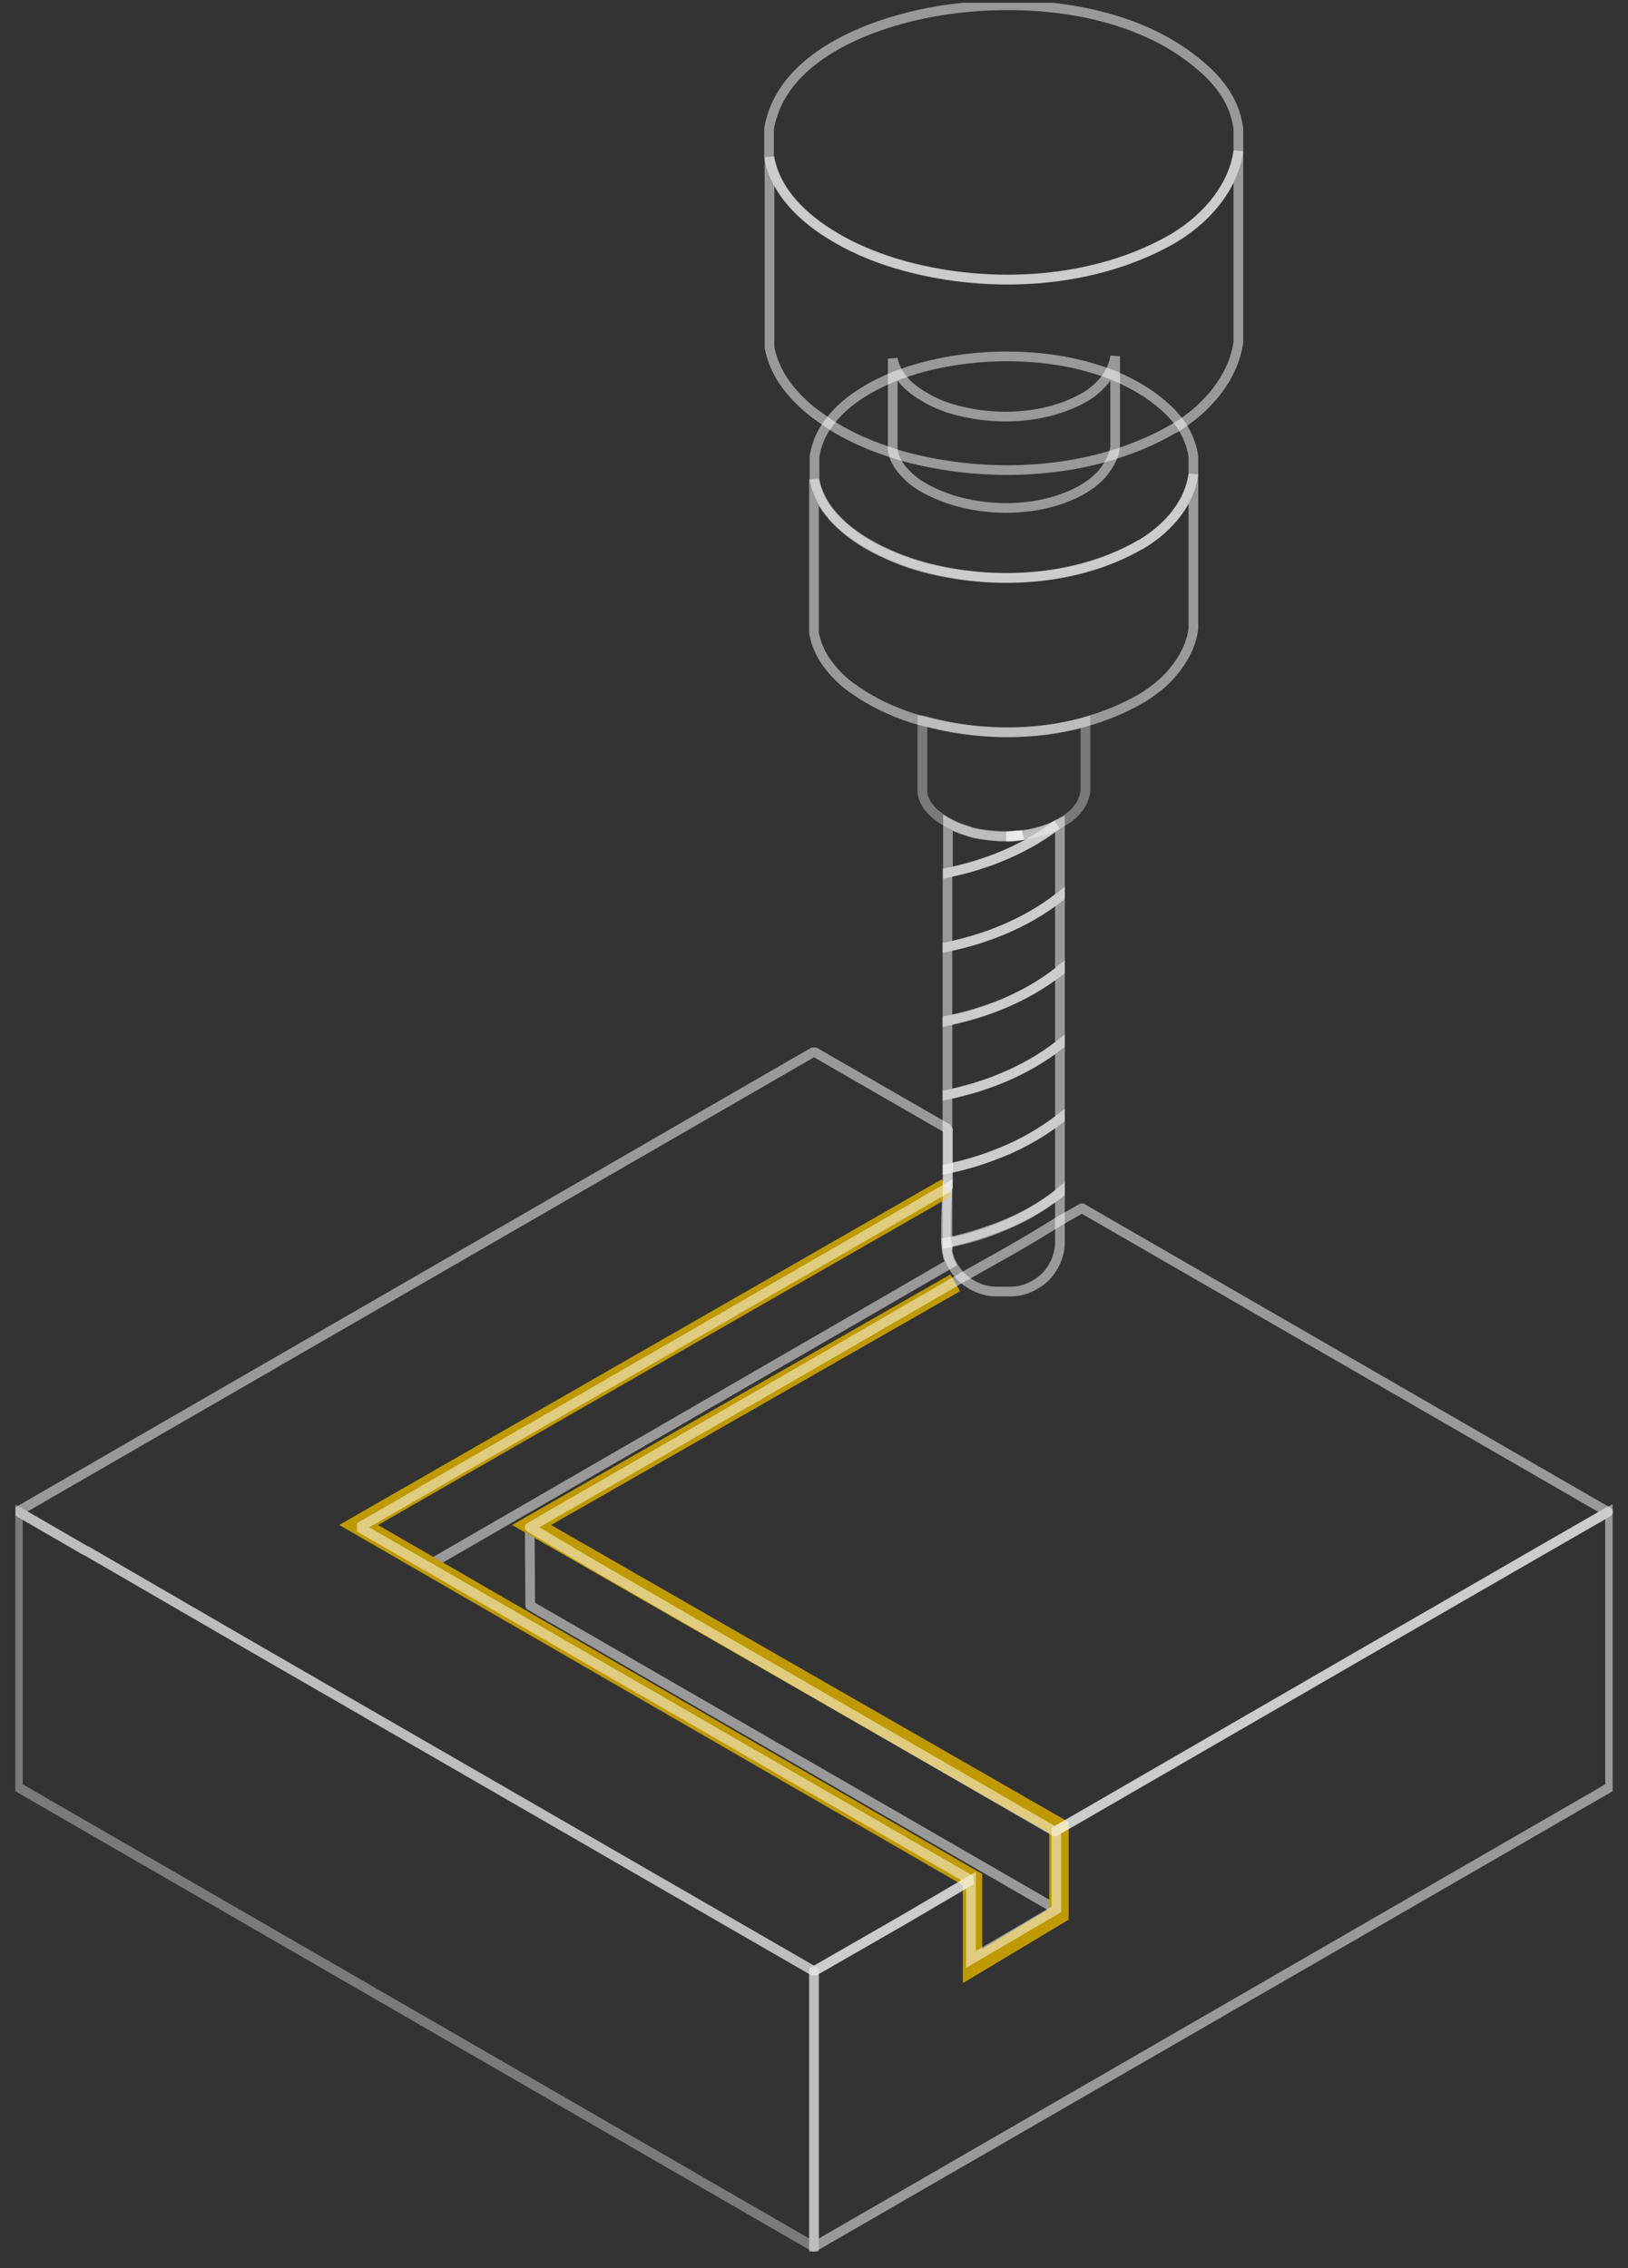 <svg width="84" height="117" viewBox="0 0 84 117" fill="none" xmlns="http://www.w3.org/2000/svg">
<rect x="0" y="0" width="84" height="117" fill="#333333" stroke="none"/>
<g clip-path="url(#clip0_2747_11172)">
<path d="M50.1 101.053V101.081V101.053Z" stroke="white" stroke-opacity="0.5" stroke-width="0.5" stroke-miterlimit="10"/>
<path d="M27.332 78.787L27.358 82.823L54.505 98.494V94.431L30.894 80.792L27.332 78.787Z" stroke="white" stroke-opacity="0.5" stroke-width="0.5" stroke-miterlimit="10" stroke-linejoin="round"/>
<path d="M50.1 101.053V101.081V101.053Z" stroke="white" stroke-opacity="0.5" stroke-width="0.5" stroke-miterlimit="10"/>
<path d="M50.1 101.053V101.081V101.053Z" stroke="white" stroke-opacity="0.5" stroke-width="0.5" stroke-miterlimit="10"/>
<path d="M50.1 101.053V101.081V101.053Z" stroke="white" stroke-opacity="0.5" stroke-width="0.5" stroke-miterlimit="10"/>
<path opacity="0.7" d="M42 101.686V115.906L0.924 92.188V82.031V77.969L4.433 80H4.459L13.244 85.092L42 101.686Z" stroke="white" stroke-opacity="0.5" stroke-width="0.5" stroke-miterlimit="10"/>
<path d="M48.912 64.33C48.833 64.171 48.807 63.987 48.807 63.776C48.807 62.932 48.833 62.114 48.886 61.27L47.989 61.771H47.962L41.974 65.227L18.52 78.76L21.317 80.37L22.029 80.792L42.66 68.867L49.044 65.174C48.912 64.91 48.859 64.673 48.833 64.383C48.912 64.409 48.912 64.356 48.912 64.33Z" stroke="white" stroke-opacity="0.5" stroke-width="0.5" stroke-miterlimit="10"/>
<path d="M48.841 61.267L18.503 78.667L50.18 96.959V101.42L54.641 98.743V94.282L27.426 78.667L49.288 66.174" stroke="#BF9900"/>
<path d="M22.082 80.818L50.099 96.99L46.59 99.048L42 101.686L13.244 85.092L4.459 80H4.433L0.924 77.969L42 54.252L48.912 58.236V60.267V61.27L48.015 61.771L47.989 61.797L42 65.253L18.547 78.787L21.343 80.396L22.082 80.818Z" stroke="white" stroke-opacity="0.5" stroke-width="0.5" stroke-miterlimit="10" stroke-linejoin="bevel"/>
<path d="M83.076 82.005V82.031V92.189L42 115.906V101.686L46.59 99.048L50.099 96.99V101.053V101.079L54.505 98.494V94.431L70.703 85.065L79.541 79.974L82.971 77.995L83.076 77.942V82.005Z" stroke="white" stroke-opacity="0.5" stroke-width="0.5" stroke-miterlimit="10"/>
<path d="M54.69 42.485V46.258C52.79 47.735 50.653 48.474 48.886 48.843V45.018C50.6 44.675 52.658 43.963 54.505 42.565C54.584 42.538 54.637 42.512 54.69 42.485Z" stroke="white" stroke-opacity="0.5" stroke-width="0.5" stroke-miterlimit="10"/>
<path d="M52.764 43.066C52.5 43.119 52.21 43.146 51.92 43.146C52.105 43.146 52.316 43.119 52.5 43.093C52.606 43.093 52.685 43.093 52.764 43.066Z" stroke="white" stroke-opacity="0.5" stroke-width="0.5" stroke-miterlimit="10"/>
<path d="M54.69 46.258V50.083C52.79 51.56 50.653 52.299 48.886 52.669V48.843C50.68 48.474 52.817 47.735 54.69 46.258Z" stroke="white" stroke-opacity="0.5" stroke-width="0.5" stroke-miterlimit="10"/>
<path d="M54.69 50.057V53.882C52.79 55.359 50.653 56.098 48.886 56.467V52.642C50.68 52.273 52.817 51.56 54.69 50.057Z" stroke="white" stroke-opacity="0.5" stroke-width="0.5" stroke-miterlimit="10"/>
<path d="M54.69 53.883V57.708C53.582 58.579 52.395 59.185 51.234 59.608C50.416 59.924 49.624 60.135 48.886 60.294V56.468C50.68 56.099 52.817 55.36 54.69 53.883Z" stroke="white" stroke-opacity="0.5" stroke-width="0.5" stroke-miterlimit="10"/>
<path d="M54.69 57.708V61.533C53.661 62.351 52.579 62.932 51.498 63.354C50.6 63.723 49.704 63.961 48.886 64.119V60.293C49.624 60.135 50.416 59.924 51.234 59.608C52.395 59.185 53.582 58.552 54.69 57.708Z" stroke="white" stroke-opacity="0.5" stroke-width="0.5" stroke-miterlimit="10"/>
<path d="M54.69 61.507V64.066C54.69 64.752 54.4 65.385 53.951 65.86C53.661 66.15 53.265 66.387 52.843 66.519C52.606 66.599 52.368 66.625 52.104 66.625H51.418C50.733 66.625 50.099 66.335 49.624 65.886L49.598 65.86C49.387 65.649 49.229 65.438 49.097 65.174C48.938 64.857 48.859 64.488 48.833 64.092C49.651 63.934 50.521 63.67 51.445 63.327C52.579 62.905 53.687 62.325 54.69 61.507Z" stroke="white" stroke-opacity="0.5" stroke-width="0.5" stroke-miterlimit="10"/>
<path opacity="0.7" d="M56.008 37.235V40.823C55.982 41.034 55.903 41.219 55.824 41.404C55.613 41.799 55.27 42.142 54.821 42.38C54.769 42.406 54.742 42.433 54.689 42.459C54.637 42.485 54.557 42.512 54.505 42.565C54.135 42.749 53.766 42.881 53.37 42.96C53.159 43.013 52.975 43.039 52.764 43.066C52.684 43.092 52.605 43.092 52.5 43.092C51.867 43.145 51.207 43.118 50.574 43.013C50.416 42.987 50.231 42.934 50.073 42.907C50.046 42.907 50.046 42.907 50.02 42.881C49.677 42.776 49.281 42.644 48.912 42.433C48.279 42.09 47.698 41.588 47.593 40.902V37.156C47.619 37.156 47.672 37.183 47.698 37.183C50.31 37.921 53.318 38.001 56.008 37.235Z" stroke="white" stroke-opacity="0.5" stroke-width="0.5" stroke-miterlimit="10"/>
<path opacity="0.7" d="M52.763 43.065C52.499 43.118 52.209 43.145 51.919 43.145C52.104 43.145 52.315 43.118 52.499 43.092C52.605 43.092 52.684 43.092 52.763 43.065Z" stroke="white" stroke-opacity="0.5" stroke-width="0.5" stroke-miterlimit="10"/>
<path d="M61.575 23.544V24.467C61.391 25.866 60.388 27.158 58.911 28.055C58.884 28.082 58.858 28.108 58.805 28.108C55.534 29.981 51.26 30.218 47.672 29.242C46.775 29.005 45.693 28.583 44.744 28.029C43.398 27.237 42.264 26.129 42.026 24.705V23.544C42.132 22.911 42.369 22.33 42.739 21.855C43.504 20.774 44.744 20.009 46.063 19.455C46.168 19.402 46.3 19.376 46.406 19.323C47.461 18.927 48.569 18.69 49.492 18.558C51.919 18.215 54.769 18.347 57.196 19.27C57.301 19.323 57.433 19.349 57.539 19.402C58.462 19.798 59.333 20.299 60.071 20.959C60.414 21.249 60.678 21.565 60.916 21.882C61.285 22.436 61.496 22.99 61.575 23.544Z" stroke="white" stroke-opacity="0.5" stroke-width="0.5" stroke-miterlimit="10"/>
<path d="M61.575 24.467V32.434C61.47 33.252 61.074 34.017 60.493 34.703C60.203 35.046 59.86 35.362 59.491 35.626C59.28 35.785 59.042 35.943 58.805 36.075C57.934 36.576 56.985 36.945 56.009 37.236C53.318 38.001 50.31 37.921 47.672 37.209C47.646 37.209 47.593 37.183 47.566 37.183C46.459 36.892 45.166 36.339 44.084 35.574C43.609 35.257 43.214 34.888 42.871 34.465C42.422 33.938 42.132 33.331 42 32.672V24.731C42.237 26.155 43.398 27.263 44.717 28.055C45.667 28.609 46.749 29.031 47.646 29.268C51.234 30.218 55.507 30.007 58.779 28.134C58.805 28.108 58.831 28.108 58.884 28.081C60.388 27.184 61.391 25.865 61.575 24.467Z" stroke="white" stroke-opacity="0.5" stroke-width="0.5" stroke-miterlimit="10"/>
<path d="M57.539 18.373V23.043C57.487 23.517 57.249 23.966 56.906 24.388C56.748 24.599 56.537 24.757 56.326 24.942C56.194 25.021 56.062 25.127 55.93 25.206C54.031 26.314 51.498 26.446 49.388 25.865C48.728 25.681 47.937 25.364 47.277 24.916C47.013 24.731 46.776 24.494 46.565 24.256C46.301 23.94 46.116 23.597 46.063 23.201V18.505C46.222 19.349 46.881 20.009 47.673 20.457C48.227 20.8 48.86 21.038 49.388 21.169C51.498 21.724 54.004 21.592 55.93 20.51C55.957 20.51 55.957 20.484 55.983 20.484C56.854 19.956 57.434 19.191 57.539 18.373Z" stroke="white" stroke-opacity="0.5" stroke-width="0.5" stroke-miterlimit="10"/>
<path d="M63.897 6.659V7.794C63.66 9.509 62.42 11.144 60.599 12.252C60.573 12.279 60.52 12.305 60.467 12.331C56.431 14.653 51.128 14.943 46.696 13.73C45.562 13.439 44.243 12.938 43.056 12.226C41.394 11.25 39.995 9.878 39.679 8.11V6.659C40.338 2.676 45.509 0.961 48.912 0.486C53.239 -0.121 58.594 0.46 61.998 3.441C63.185 4.443 63.765 5.551 63.897 6.659Z" stroke="white" stroke-opacity="0.5" stroke-width="0.5" stroke-miterlimit="10"/>
<path d="M63.897 7.794V17.634C63.765 18.637 63.29 19.587 62.578 20.431C62.209 20.853 61.813 21.249 61.338 21.591C61.206 21.697 61.074 21.776 60.942 21.882C60.81 21.961 60.652 22.066 60.494 22.145C59.544 22.7 58.515 23.122 57.434 23.465C53.977 24.52 50.099 24.467 46.723 23.57C46.538 23.517 46.327 23.465 46.116 23.386C45.034 23.043 43.794 22.541 42.739 21.829C42.581 21.723 42.449 21.618 42.291 21.512C41.71 21.117 41.209 20.642 40.787 20.14C40.233 19.481 39.863 18.742 39.705 17.924V8.111C40.022 9.878 41.42 11.25 43.082 12.226C44.269 12.938 45.588 13.413 46.723 13.73C51.155 14.917 56.457 14.627 60.494 12.332C60.547 12.305 60.573 12.279 60.626 12.252C62.446 11.144 63.66 9.509 63.897 7.794Z" stroke="white" stroke-opacity="0.5" stroke-width="0.5" stroke-miterlimit="10"/>
<path d="M54.531 42.565C52.685 43.963 50.627 44.649 48.912 45.018V42.459C49.282 42.67 49.677 42.802 50.02 42.907C50.047 42.907 50.047 42.907 50.073 42.934C50.231 42.987 50.416 43.013 50.574 43.039C51.207 43.145 51.867 43.198 52.5 43.118C52.315 43.145 52.131 43.171 51.92 43.171C52.21 43.171 52.474 43.145 52.764 43.092C52.975 43.066 53.186 43.039 53.371 42.987C53.766 42.881 54.162 42.749 54.531 42.565Z" stroke="white" stroke-opacity="0.5" stroke-width="0.5" stroke-miterlimit="10"/>
<path d="M27.332 78.786L30.814 80.844L54.426 94.483L70.624 85.118L79.436 80.026L82.971 77.995L55.824 62.324L54.663 62.984C52.41 64.389 51.518 64.835 49.624 65.912L43.478 69.474L27.332 78.786Z" stroke="white" stroke-opacity="0.5" stroke-width="0.5" stroke-miterlimit="10" stroke-linejoin="round"/>
</g>
<defs>
<clipPath id="clip0_2747_11172">
<rect width="82.416" height="116" fill="white" transform="translate(0.792 0.143)"/>
</clipPath>
</defs>
</svg>
